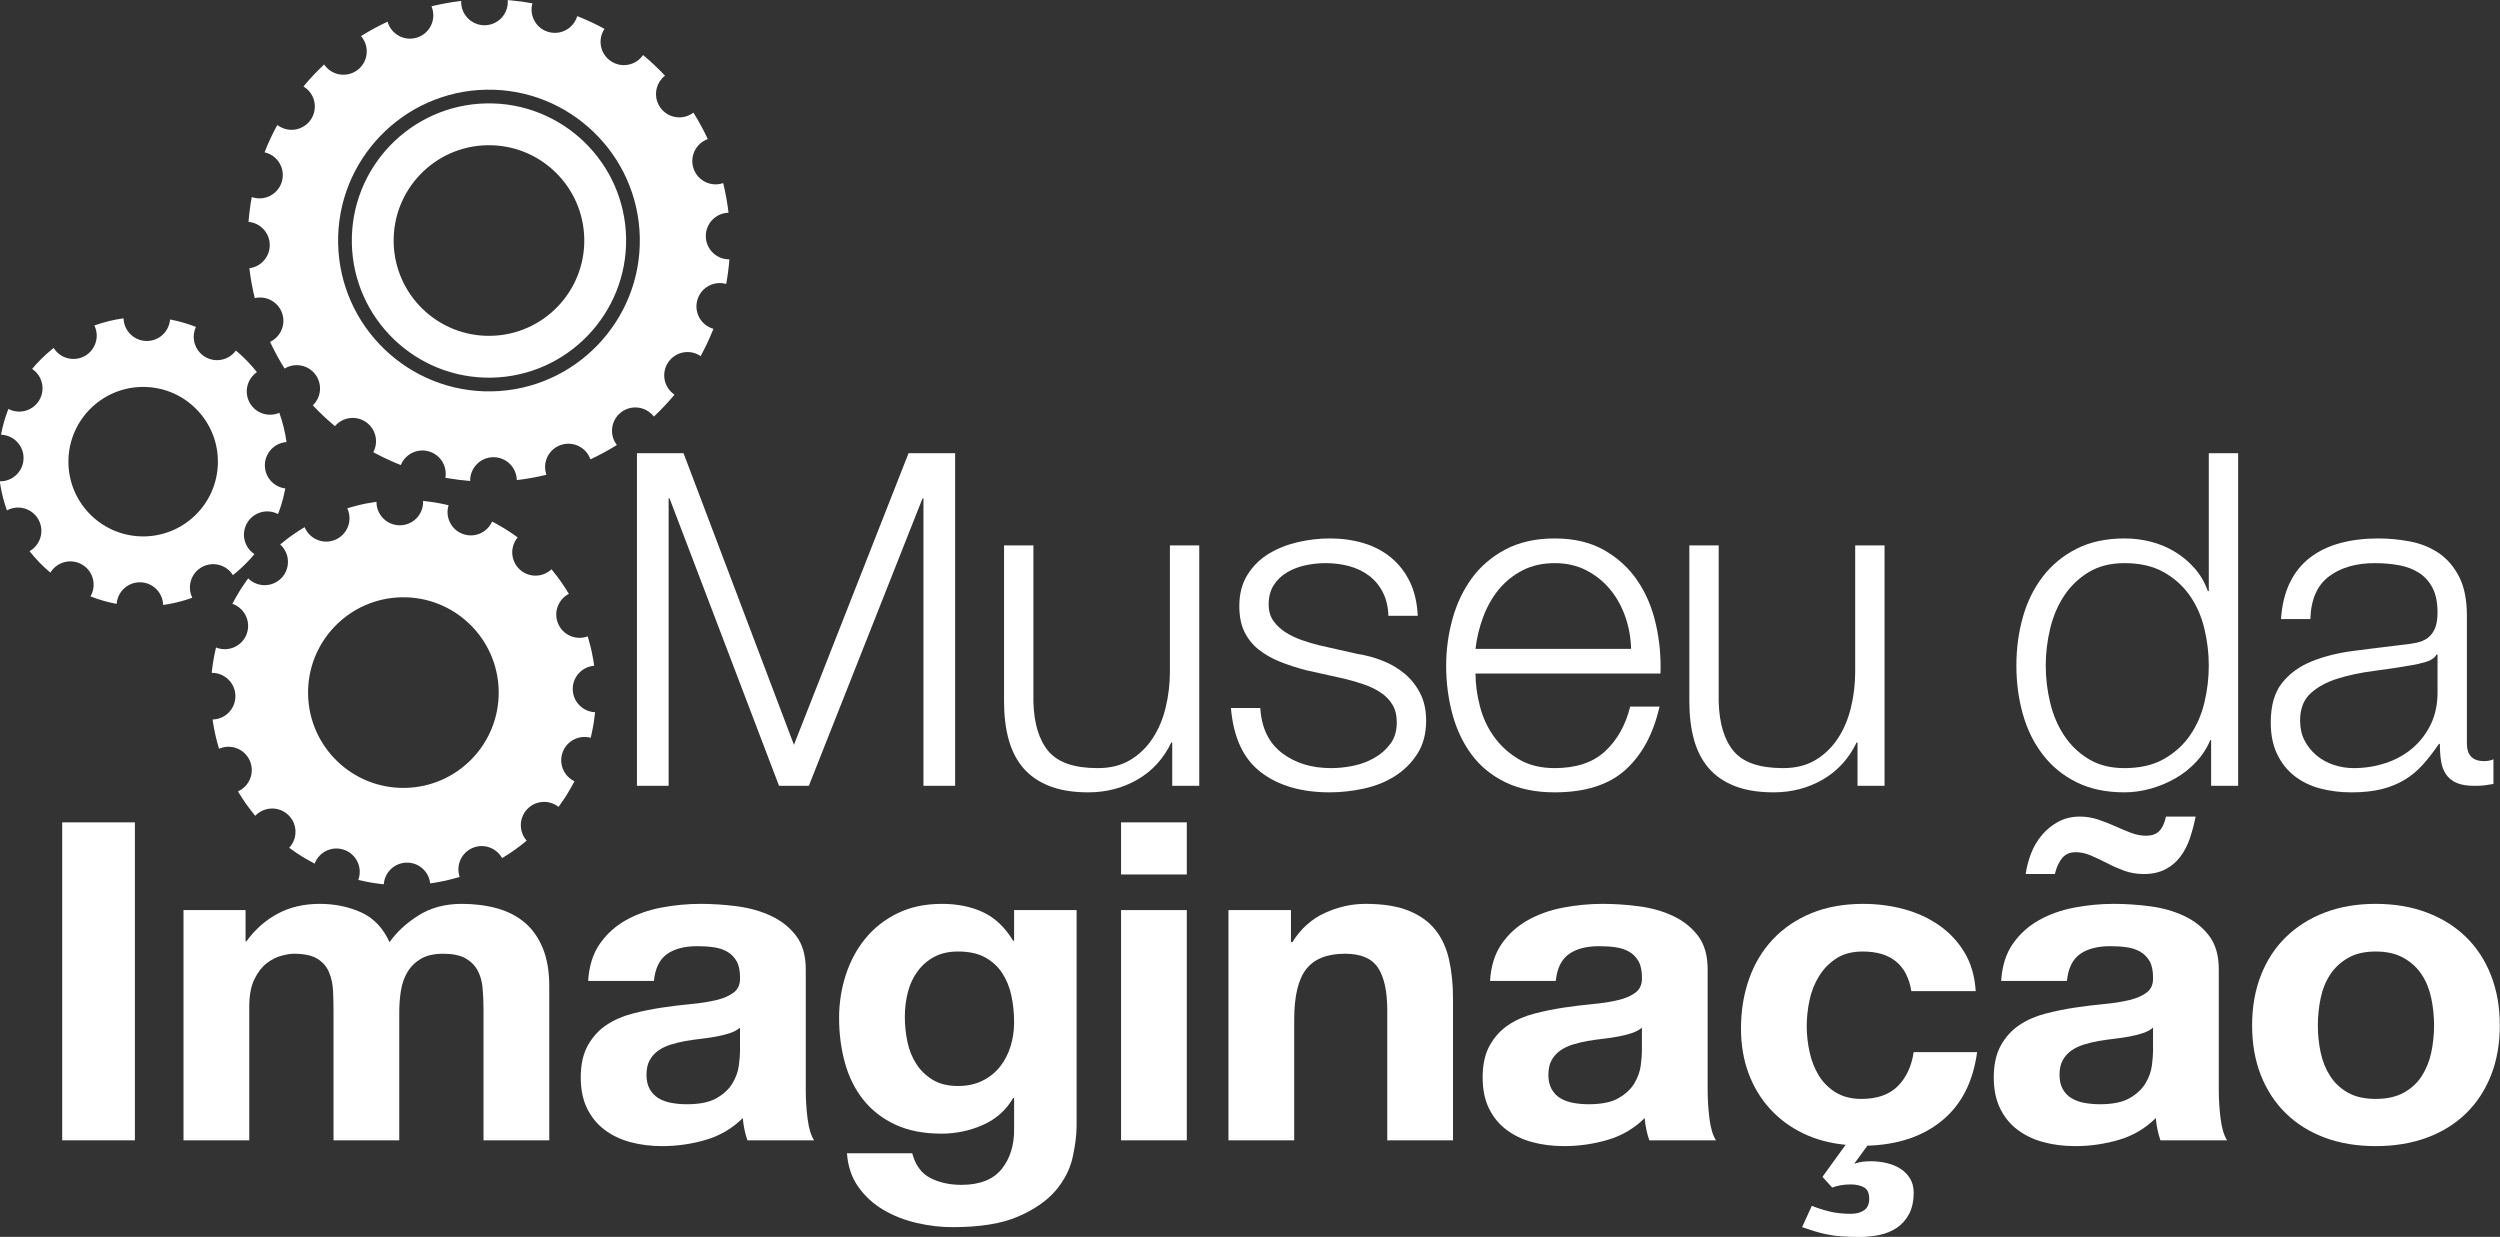 <?xml version="1.0" encoding="UTF-8"?> <svg xmlns="http://www.w3.org/2000/svg" xmlns:xlink="http://www.w3.org/1999/xlink" xmlns:xodm="http://www.corel.com/coreldraw/odm/2003" xml:space="preserve" width="289.854mm" height="143.404mm" version="1.1" style="shape-rendering:geometricPrecision; text-rendering:geometricPrecision; image-rendering:optimizeQuality; fill-rule:evenodd; clip-rule:evenodd" viewBox="0 0 28985.4 14340.4"><rect x="0" y="0" width="28985.4" height="14340.4" fill="#333333" stroke="none"/> <defs> <style type="text/css"> .fil0 {fill:white;fill-rule:nonzero} </style> </defs> <g id="Camada_x0020_1">  <g id="_2746120879424"> <polygon class="fil0" points="721.24,13221.12 1564,13221.12 1564,9534.66 721.24,9534.66 "></polygon> <path class="fil0" d="M2846.93 10551.76l0 361.46 10.75 0c100.14,-137.62 220.91,-244.4 362.35,-320.15 141.31,-75.67 303.28,-113.55 485.8,-113.55 175.29,0 335.49,32.77 480.45,98.1 144.92,65.41 254.95,180.7 330.09,345.94 82.27,-116.98 194.1,-220.24 335.49,-309.78 141.32,-89.5 308.68,-134.26 501.93,-134.26 146.69,0 282.65,17.25 407.96,51.64 125.23,34.43 232.58,89.54 322.05,165.17 89.46,75.81 159.24,174.81 209.37,296.9 50.09,122.23 75.14,269.38 75.14,441.47l0 1786.42 -762.25 0 0 -1512.77c0,-89.5 -3.59,-173.78 -10.72,-252.98 -7.23,-79.17 -26.85,-147.96 -59.05,-206.55 -32.21,-58.49 -79.7,-104.95 -142.24,-139.39 -62.66,-34.4 -147.64,-51.64 -254.99,-51.64 -107.35,0 -194.17,19.82 -260.32,59.37 -66.28,39.62 -118.11,91.27 -155.71,154.91 -37.57,63.67 -62.66,136.02 -75.14,216.82 -12.6,80.91 -18.77,162.62 -18.77,245.24l0 1486.99 -762.25 0 0 -1497.32c0,-79.1 -1.87,-157.44 -5.36,-234.91 -3.64,-77.44 -18.84,-148.8 -45.65,-214.29 -26.85,-65.33 -71.62,-117.82 -134.2,-157.44 -62.65,-39.55 -154.83,-59.37 -276.45,-59.37 -35.83,0 -83.22,7.72 -142.25,23.21 -59.05,15.49 -116.35,44.8 -171.77,87.81 -55.52,43.08 -102.92,105.02 -142.26,185.88 -39.41,80.89 -59.03,186.69 -59.03,317.5l0 1548.93 -762.28 0 0 -2669.36 719.31 0z"></path> <path class="fil0" d="M8579.88 11914.82c-32.21,27.63 -72.5,49.12 -120.8,64.57 -48.33,15.51 -100.22,28.39 -155.64,38.73 -55.56,10.29 -113.67,18.95 -174.48,25.82 -60.89,6.92 -121.68,15.49 -182.53,25.79 -57.26,10.34 -113.63,24.13 -169.05,41.31 -55.57,17.26 -103.86,40.5 -144.96,69.72 -41.17,29.27 -74.29,66.31 -99.31,110.97 -25.08,44.77 -37.57,101.61 -37.57,170.4 0,65.4 12.49,120.54 37.57,165.23 25.02,44.81 59.06,80.01 101.99,105.81 42.93,25.85 93.03,43.95 150.32,54.21 57.19,10.34 116.24,15.53 177.13,15.53 150.28,0 266.56,-24.06 348.93,-72.29 82.27,-48.19 143.09,-105.86 182.49,-172.95 39.37,-67.12 63.5,-135.09 72.5,-203.96 8.89,-68.79 13.41,-123.92 13.41,-165.24l0 -273.65zm-1760.72 -542.07c10.76,-172.12 55.46,-314.96 134.23,-428.56 78.67,-113.59 178.9,-204.71 300.61,-273.64 121.6,-68.83 258.51,-117.87 410.63,-147.11 152.05,-29.21 305.05,-43.92 458.96,-43.92 139.6,0 280.88,9.52 424.08,28.39 143.08,18.98 273.75,55.95 391.86,111.02 118.11,55.07 214.74,131.66 289.88,229.73 75.14,98.08 112.71,228.11 112.71,389.82l0 1388.88c0,120.56 7.13,235.84 21.49,345.95 14.25,110.16 39.33,192.79 75.14,247.81l-773.01 0c-14.32,-41.3 -25.96,-83.42 -34.89,-126.5 -8.96,-43 -15.24,-86.89 -18.77,-131.66 -121.7,120.51 -264.86,204.86 -429.43,252.98 -164.68,48.19 -332.85,72.29 -504.62,72.29 -132.39,0 -255.9,-15.46 -370.34,-46.51 -114.58,-30.96 -214.74,-79.08 -300.64,-144.53 -85.86,-65.36 -153,-147.98 -201.29,-247.82 -48.33,-99.76 -72.46,-218.5 -72.46,-356.27 0,-151.41 27.65,-276.18 83.22,-374.3 55.42,-98.1 126.96,-176.35 214.7,-234.94 87.63,-58.46 187.89,-102.35 300.6,-131.66 112.71,-29.21 226.31,-52.46 340.85,-69.67 114.51,-17.23 227.23,-31.02 338.21,-41.32 110.88,-10.33 209.34,-25.82 295.2,-46.46 85.91,-20.67 153.85,-50.73 204.02,-90.35 50.06,-39.55 73.3,-97.22 69.78,-172.95 0,-79.17 -13.41,-142 -40.26,-188.51 -26.84,-46.45 -62.65,-82.61 -107.38,-108.39 -44.77,-25.8 -96.63,-43.01 -155.65,-51.65 -59.05,-8.55 -122.62,-12.91 -190.57,-12.91 -150.32,0 -268.39,30.96 -354.29,92.94 -85.87,61.96 -136.03,165.22 -150.32,309.82l-762.25 0z"></path> <path class="fil0" d="M11392.64 12529.26c82.31,-41.31 150.32,-96.35 203.98,-165.21 53.69,-68.79 93.94,-147.13 120.79,-234.94 26.85,-87.74 40.29,-179.78 40.29,-276.23 0,-110.11 -10.76,-214.28 -32.25,-312.35 -21.48,-98.11 -57.25,-185 -107.35,-260.73 -50.16,-75.71 -116.31,-135.93 -198.61,-180.71 -82.37,-44.73 -186.09,-67.12 -311.33,-67.12 -107.38,0 -199.53,20.63 -276.43,61.94 -77.01,41.32 -141.47,97.29 -193.29,167.82 -51.93,70.56 -89.46,151.49 -112.71,242.67 -23.32,91.2 -34.89,186.73 -34.89,286.57 0,96.33 9.8,191.87 29.53,286.52 19.61,94.68 53.69,179.91 101.98,255.56 48.3,75.81 111.8,137.72 190.54,185.84 78.67,48.33 177.16,72.36 295.27,72.36 107.35,0 202.14,-20.67 284.48,-61.99zm1044.08 888.05c-30.44,137.66 -95.77,265.88 -195.93,384.63 -100.22,118.78 -245.18,219.45 -434.8,302.08 -189.72,82.61 -443.79,123.86 -762.24,123.86 -136.07,0 -274.71,-16.37 -416.03,-49.05 -141.4,-32.72 -270.23,-83.46 -386.51,-152.28 -116.31,-68.9 -212.93,-157.47 -289.84,-265.91 -77.01,-108.41 -120.79,-238.38 -131.52,-389.8l756.85 0c35.78,137.63 105.55,233.15 209.38,286.57 103.71,53.3 223.59,80.01 359.65,80.01 214.7,0 371.23,-61.95 469.69,-185.89 98.39,-123.85 145.81,-280.59 142.28,-469.78l0 -351.13 -10.76 0c-82.38,141.16 -199.53,245.25 -351.62,312.35 -152.15,67.11 -312.27,100.69 -480.41,100.69 -207.57,0 -386.5,-35.21 -536.82,-105.83 -150.28,-70.53 -273.76,-166.91 -370.35,-289.14 -96.62,-122.17 -167.35,-265.01 -212.09,-428.56 -44.76,-163.41 -67.06,-336.38 -67.06,-518.9 0,-172.05 25.89,-338.14 77.82,-498.19 51.86,-160.1 127.92,-301.17 228.14,-423.4 100.16,-122.1 224.55,-219.43 373.07,-291.72 148.48,-72.28 319.4,-108.4 512.65,-108.4 182.5,0 342.62,32.77 480.42,98.1 137.76,65.41 253.15,175.55 346.25,330.41l10.76 0 0 -356.27 724.64 0 0 2498.94c0,106.78 -15.24,228.88 -45.62,366.61z"></path> <path class="fil0" d="M13759.89 10551.76l0 2669.36 -762.28 0 0 -2669.36 762.28 0zm-762.28 -413.03l0 -604.06 762.28 0 0 604.06 -762.28 0z"></path> <path class="fil0" d="M14967.61 10551.76l0 371.8 16.16 0c96.59,-154.91 221.83,-267.62 375.71,-338.21 153.84,-70.52 311.36,-105.83 472.4,-105.83 204.01,0 371.16,26.7 501.86,80.04 130.57,53.34 233.54,127.35 308.65,222 75.25,94.72 127.99,209.98 158.43,345.93 30.34,135.96 45.58,286.57 45.58,451.74l0 1641.89 -762.21 0 0 -1507.63c0,-220.24 -35.81,-384.66 -107.42,-493.07 -71.58,-108.44 -198.51,-162.63 -381.04,-162.63 -207.64,0 -357.96,59.37 -450.95,178.12 -93.06,118.78 -139.53,314.11 -139.53,586.03l0 1399.18 -762.28 0 0 -2669.36 724.64 0z"></path> <path class="fil0" d="M19036.48 11914.82c-32.21,27.63 -72.49,49.12 -120.79,64.57 -48.3,15.51 -100.22,28.39 -155.68,38.73 -55.53,10.29 -113.67,18.95 -174.45,25.82 -60.92,6.92 -121.71,15.49 -182.53,25.79 -57.25,10.34 -113.63,24.13 -169.08,41.31 -55.53,17.26 -103.83,40.5 -144.92,69.72 -41.17,29.27 -74.3,66.31 -99.31,110.97 -25.08,44.77 -37.57,101.61 -37.57,170.4 0,65.4 12.49,120.54 37.57,165.23 25.01,44.81 59.02,80.01 101.99,105.81 42.97,25.85 93.02,43.95 150.28,54.21 57.22,10.34 116.28,15.53 177.2,15.53 150.28,0 266.52,-24.06 348.86,-72.29 82.31,-48.19 143.09,-105.86 182.53,-172.95 39.33,-67.12 63.46,-135.09 72.46,-203.96 8.89,-68.79 13.44,-123.92 13.44,-165.24l0 -273.65zm-1760.68 -542.07c10.69,-172.12 55.39,-314.96 134.16,-428.56 78.71,-113.59 178.93,-204.71 300.64,-273.64 121.6,-68.83 258.48,-117.87 410.6,-147.11 152.12,-29.21 305.08,-43.92 459,-43.92 139.56,0 280.88,9.52 424.07,28.39 143.09,18.98 273.76,55.95 391.87,111.02 118.07,55.07 214.7,131.66 289.84,229.73 75.18,98.08 112.71,228.11 112.71,389.82l0 1388.88c0,120.56 7.16,235.84 21.49,345.95 14.25,110.16 39.33,192.79 75.17,247.81l-773 0c-14.33,-41.3 -26.04,-83.42 -34.89,-126.5 -8.96,-43 -15.28,-86.89 -18.81,-131.66 -121.67,120.51 -264.86,204.86 -429.4,252.98 -164.67,48.19 -332.81,72.29 -504.57,72.29 -132.47,0 -255.94,-15.46 -370.42,-46.51 -114.58,-30.96 -214.74,-79.08 -300.6,-144.53 -85.94,-65.36 -152.97,-147.98 -201.33,-247.82 -48.3,-99.76 -72.46,-218.5 -72.46,-356.27 0,-151.41 27.69,-276.18 83.22,-374.3 55.45,-98.1 126.96,-176.35 214.7,-234.94 87.7,-58.46 187.92,-102.35 300.6,-131.66 112.75,-29.21 226.34,-52.46 340.89,-69.67 114.47,-17.23 227.22,-31.02 338.21,-41.32 110.84,-10.33 209.3,-25.82 295.24,-46.46 85.86,-20.67 153.81,-50.73 203.94,-90.35 50.09,-39.55 73.34,-97.22 69.81,-172.95 0,-79.17 -13.44,-142 -40.29,-188.51 -26.81,-46.45 -62.65,-82.61 -107.31,-108.39 -44.84,-25.8 -96.66,-43.01 -155.72,-51.65 -59.02,-8.55 -122.62,-12.91 -190.57,-12.91 -150.28,0 -268.36,30.96 -354.29,92.94 -85.87,61.96 -136.03,165.22 -150.29,309.82l-762.21 0z"></path> <path class="fil0" d="M21596.94 11031.97c-121.64,0 -223.62,26.7 -305.93,80.01 -82.37,53.41 -149.47,122.23 -201.29,206.55 -51.97,84.38 -88.58,177.3 -110.07,278.77 -21.48,101.6 -32.17,202.31 -32.17,302.08 0,96.37 10.69,194.48 32.17,294.28 21.49,99.87 56.38,190.22 104.67,271.04 48.33,80.93 113.56,147.18 195.97,198.82 82.27,51.58 182.53,77.44 300.6,77.44 182.49,0 322.9,-49.08 421.39,-147.18 98.36,-98.07 160.13,-229.73 185.18,-394.97l735.4 0c-46.53,344.25 -181.68,608.47 -405.27,792.59 -223.7,184.15 -512.66,281.37 -866.92,291.64l-150.32 206.55 10.76 0c42.93,-17.25 103.75,-25.78 182.49,-25.78 60.82,0 120.76,6.81 179.81,20.63 59.09,13.69 111.8,35.21 158.37,64.53 46.46,29.2 84.03,67.12 112.71,113.59 28.64,46.5 42.97,100.68 42.97,162.62 0,99.81 -17.96,183.3 -53.7,250.44 -35.8,67.1 -83.18,120.44 -142.24,160.06 -59.02,39.46 -126.11,67.09 -201.29,82.61 -75.14,15.45 -152.12,23.18 -230.82,23.18 -85.87,0 -159.28,-2.54 -220.07,-7.73 -60.92,-5.18 -115.42,-12.91 -163.79,-23.25 -48.3,-10.26 -94.83,-22.36 -139.52,-36.12 -44.81,-13.83 -92.19,-29.28 -142.24,-46.49l112.74 -247.79c57.15,24.02 123.41,45.58 198.58,64.55 75.18,18.84 159.21,28.4 252.31,28.4 64.42,0 116.24,-13.79 155.68,-41.31 39.33,-27.62 59.02,-72.27 59.02,-134.25 0,-65.4 -20.6,-109.34 -61.74,-131.66 -41.17,-22.44 -92.18,-33.52 -152.96,-33.52 -78.78,0 -150.32,11.97 -214.74,36.12l-112.74 -123.92 268.42 -371.73c-182.52,-17.28 -348.08,-62.01 -496.5,-134.26 -148.59,-72.28 -276.5,-167.82 -383.85,-286.56 -107.32,-118.78 -189.73,-256.4 -246.95,-413.03 -57.25,-156.64 -85.86,-327.88 -85.86,-513.76 0,-206.47 31.25,-398.35 93.94,-575.66 62.55,-177.23 154.73,-330.48 276.44,-459.52 121.67,-129.09 270.19,-229.77 445.56,-302.06 175.29,-72.28 375.74,-108.4 601.24,-108.4 164.53,0 322.89,20.67 475.01,61.98 152.05,41.24 288.04,104.1 407.99,188.42 119.84,84.37 217.41,189.33 292.56,314.96 75.14,125.69 118.11,274.49 128.83,446.61l-746.12 0c-50.2,-306.31 -238.09,-459.52 -563.71,-459.52z"></path> <path class="fil0" d="M24962.65 11914.82c-32.2,27.63 -72.49,49.12 -120.79,64.57 -48.29,15.51 -100.26,28.39 -155.71,38.73 -55.5,10.29 -113.63,18.95 -174.45,25.82 -60.89,6.92 -121.71,15.49 -182.49,25.79 -57.29,10.34 -113.67,24.13 -169.13,41.31 -55.49,17.26 -103.78,40.5 -144.88,69.72 -41.21,29.27 -74.33,66.31 -99.31,110.97 -25.08,44.77 -37.57,101.61 -37.57,170.4 0,65.4 12.49,120.54 37.57,165.23 24.98,44.81 59.02,80.01 101.99,105.81 42.93,25.85 93.03,43.95 150.28,54.21 57.22,10.34 116.28,15.53 177.17,15.53 150.32,0 266.56,-24.06 348.9,-72.29 82.26,-48.19 143.08,-105.86 182.52,-172.95 39.3,-67.12 63.47,-135.09 72.43,-203.96 8.92,-68.79 13.47,-123.92 13.47,-165.24l0 -273.65zm-107.38 -1781.24c-82.34,0 -158.36,-12.91 -228.14,-38.7 -69.78,-25.86 -136.03,-55.07 -198.62,-87.8 -62.65,-32.67 -124.35,-61.95 -185.17,-87.78 -60.92,-25.82 -119.94,-38.7 -177.16,-38.7 -68.02,0 -120.76,23.22 -158.37,69.64 -37.57,46.5 -65.33,107.64 -83.18,183.34l-338.21 0c10.72,-79.16 31.29,-158.25 61.77,-237.52 30.34,-79.1 72.43,-150.53 126.12,-214.28 53.73,-63.64 117.19,-115.25 190.61,-154.83 73.3,-39.55 156.49,-59.41 249.55,-59.41 71.54,0 141.36,11.22 209.37,33.55 67.91,22.43 134.17,48.22 198.62,77.43 64.42,29.32 126.15,55.11 185.17,77.44 59.06,22.47 117.16,33.58 174.45,33.58 64.45,0 114.51,-17.22 150.35,-51.65 35.7,-34.36 62.55,-91.12 80.51,-170.35l343.57 0c-17.96,89.57 -40.29,173.85 -67.1,252.97 -26.85,79.24 -63.61,149.72 -110.07,211.67 -46.56,61.98 -104.67,111.02 -174.45,147.18 -69.78,36.12 -152.96,54.22 -249.62,54.22zm-1653.29 1239.17c10.65,-172.12 55.38,-314.96 134.16,-428.56 78.67,-113.59 178.93,-204.71 300.63,-273.64 121.61,-68.83 258.48,-117.87 410.6,-147.11 152.12,-29.21 305.08,-43.92 459,-43.92 139.56,0 280.88,9.52 424.08,28.39 143.08,18.98 273.75,55.95 391.83,111.02 118.07,55.07 214.73,131.66 289.84,229.73 75.17,98.08 112.75,228.11 112.75,389.82l0 1388.88c0,120.56 7.16,235.84 21.48,345.95 14.25,110.16 39.33,192.79 75.18,247.81l-773.01 0c-14.32,-41.3 -26.03,-83.42 -34.89,-126.5 -9,-43 -15.27,-86.89 -18.8,-131.66 -121.68,120.51 -264.87,204.86 -429.4,252.98 -164.68,48.19 -332.81,72.29 -504.62,72.29 -132.43,0 -255.9,-15.46 -370.41,-46.51 -114.55,-30.96 -214.74,-79.08 -300.57,-144.53 -85.94,-65.36 -152.96,-147.98 -201.33,-247.82 -48.3,-99.76 -72.46,-218.5 -72.46,-356.27 0,-151.41 27.69,-276.18 83.18,-374.3 55.46,-98.1 127,-176.35 214.74,-234.94 87.66,-58.46 187.92,-102.35 300.6,-131.66 112.71,-29.21 226.31,-52.46 340.86,-69.67 114.51,-17.23 227.25,-31.02 338.2,-41.32 110.88,-10.33 209.34,-25.82 295.28,-46.46 85.83,-20.67 153.81,-50.73 203.94,-90.35 50.09,-39.55 73.34,-97.22 69.81,-172.95 0,-79.17 -13.47,-142 -40.28,-188.51 -26.81,-46.45 -62.69,-82.61 -107.35,-108.39 -44.81,-25.8 -96.63,-43.01 -155.68,-51.65 -59.02,-8.55 -122.63,-12.91 -190.57,-12.91 -150.32,0 -268.4,30.96 -354.3,92.94 -85.87,61.96 -136.03,165.22 -150.28,309.82l-762.21 0z"></path> <path class="fil0" d="M26905.75 12201.39c21.49,101.6 58.14,192.87 110.07,273.65 51.82,80.93 120.79,145.45 206.66,193.64 85.9,48.26 193.25,72.28 322.05,72.28 128.83,0 237.07,-24.02 324.8,-72.28 87.63,-48.19 157.41,-112.71 209.34,-193.64 51.82,-80.78 88.58,-172.05 110.07,-273.65 21.41,-101.5 32.17,-205.64 32.17,-312.35 0,-106.69 -10.76,-211.67 -32.17,-314.96 -21.49,-103.26 -58.25,-194.42 -110.07,-273.62 -51.93,-79.16 -121.71,-143.68 -209.34,-193.63 -87.73,-49.85 -195.97,-74.86 -324.8,-74.86 -128.8,0 -236.15,25.01 -322.05,74.86 -85.87,49.95 -154.84,114.47 -206.66,193.63 -51.93,79.2 -88.58,170.36 -110.07,273.62 -21.48,103.29 -32.17,208.27 -32.17,314.96 0,106.71 10.69,210.85 32.17,312.35zm-692.43 -893.21c67.91,-173.73 164.54,-321.75 289.84,-444 125.24,-122.16 275.52,-216.88 450.96,-283.98 175.3,-67.14 372.11,-100.68 590.41,-100.68 218.26,0 416.06,33.54 593.19,100.68 177.17,67.1 328.26,161.82 453.61,283.98 125.23,122.25 221.82,270.27 289.84,444 67.98,173.83 101.99,367.5 101.99,580.86 0,213.46 -34.01,406.22 -101.99,578.27 -68.02,172.15 -164.61,319.3 -289.84,441.47 -125.35,122.2 -276.44,216 -453.61,281.38 -177.13,65.33 -374.93,98.07 -593.19,98.07 -218.3,0 -415.11,-32.74 -590.41,-98.07 -175.44,-65.38 -325.72,-159.18 -450.96,-281.38 -125.3,-122.17 -221.93,-269.32 -289.84,-441.47 -68.01,-172.05 -101.99,-364.81 -101.99,-578.27 0,-213.36 33.98,-407.03 101.99,-580.86z"></path> <path class="fil0" d="M2526.12 5374.68c-12.14,478.44 -409.87,856.47 -888.35,844.34 -478.46,-12.17 -856.49,-409.89 -844.35,-888.37 12.15,-478.47 409.9,-856.47 888.36,-844.33 478.46,12.13 856.5,409.89 844.34,888.36zm-830.65 -1421.24c-144.49,-3.66 -259.24,-120.12 -263.01,-262.92 -115.39,15.84 -228.76,43.88 -338.37,83.08 62.47,128.37 14.48,284.55 -111.89,354.5 -126.43,69.93 -284.29,27.66 -359.89,-93.52 -6.3,4.98 -12.71,9.78 -18.95,14.86 -1.52,1.19 -3.02,2.46 -4.53,3.7 -82.39,67.34 -158.33,142.35 -226.64,224.05 119.15,79.02 156.98,238.19 83.31,362.62 -73.59,124.35 -231.16,167.78 -357.69,101.56 -2.93,7.52 -6.06,15 -8.89,22.55 -0.66,1.69 -1.25,3.42 -1.88,5.08 -14.47,39.05 -27.5,78.59 -39.04,118.56 -0.14,0.57 -0.32,1.13 -0.5,1.73 -5.26,18.35 -10.12,36.8 -14.76,55.32 -0.88,3.49 -1.79,6.98 -2.64,10.51 -3.78,15.49 -7.23,31.01 -10.56,46.6 -1.54,7.24 -3.12,14.47 -4.56,21.73 -1.1,5.58 -2.06,11.15 -3.1,16.73 148.14,5.01 264.87,128.44 261.11,276.93 -3.78,148.59 -126.82,266.06 -275.21,263.35 2.92,21.51 6.3,42.93 10.05,64.2 2.59,14.54 5.55,28.96 8.51,43.43 1.3,6.31 2.41,12.73 3.78,19.01 3.99,18.52 8.42,36.94 13.03,55.28 0.6,2.37 1.11,4.77 1.71,7.13 0.02,0.07 0.03,0.1 0.03,0.1 4.69,18.24 9.77,36.34 15.05,54.37 0.03,0.17 0.07,0.32 0.12,0.46 1.06,3.59 2.08,7.23 3.16,10.83 4.52,15.06 9.38,30.05 14.32,44.98 2.41,7.23 4.78,14.46 7.29,21.66 1.82,5.25 3.8,10.47 5.67,15.73 130.3,-70.73 293.47,-23.35 365.39,106.57 71.87,129.9 25.47,293.13 -103.44,366.08 71.8,91.02 152.67,174.63 241.61,249.06 76.61,-126.79 241.19,-168.48 368.95,-92.85 127.72,75.6 170.35,239.89 96.13,368.06 48.42,18.87 97.59,35.77 147.52,50.12 0.95,0.25 1.89,0.57 2.84,0.82 18.37,5.25 36.83,10.09 55.37,14.71 3.47,0.84 6.93,1.73 10.4,2.57 15.85,3.85 31.78,7.34 47.72,10.73 6.9,1.44 13.77,2.89 20.69,4.27 6.2,1.23 12.43,2.29 18.66,3.45 10.66,-142.77 131.34,-253.61 276.05,-249.91 144.37,3.64 259.09,119.98 263.01,262.65 7.4,-1.03 14.71,-2.33 22.09,-3.49 13.18,-1.98 26.37,-3.92 39.47,-6.25 41.58,-7.37 82.86,-16.37 123.76,-26.85 0.88,-0.24 1.78,-0.45 2.66,-0.67 18.56,-4.79 37.01,-10.01 55.39,-15.41 3.35,-0.99 6.7,-1.98 10.03,-3 15.7,-4.73 31.27,-9.77 46.79,-14.96 6.61,-2.22 13.23,-4.41 19.81,-6.74 6,-2.08 11.95,-4.34 17.92,-6.49 -63.05,-128.51 -15.12,-285.22 111.53,-355.28 126.24,-69.89 283.83,-27.8 359.55,92.99 5.5,-4.34 11.09,-8.57 16.52,-12.98 2.91,-2.33 5.76,-4.73 8.64,-7.09 14.86,-12.24 29.56,-24.62 44.01,-37.36 0.12,-0.11 0.26,-0.25 0.38,-0.35 64.55,-56.98 124.67,-118.92 179.84,-185.14 -119.6,-78.88 -157.65,-238.37 -83.87,-363.01 73.48,-124.14 230.7,-167.64 357.14,-101.81 2.53,-6.46 5.19,-12.88 7.61,-19.37 1.37,-3.63 2.67,-7.3 4,-10.93 6.57,-17.93 12.94,-35.95 18.89,-54.08 0.1,-0.32 0.21,-0.64 0.3,-0.96 22.67,-69.21 40.56,-139.91 54.1,-211.52 -136.61,-16.65 -240.79,-134.66 -237.22,-275.06 3.55,-140.44 113.69,-253.05 251.03,-262.68 -15.9,-115.71 -44.01,-229.41 -83.38,-339.34 -126.26,54.79 -275.84,5.79 -343.85,-117.09 -68.06,-122.97 -30.04,-275.9 83.62,-353.73 -3.2,-4.05 -6.31,-8.15 -9.55,-12.2 -5.55,-6.95 -11.22,-13.8 -16.87,-20.64 -9.26,-11.15 -18.55,-22.26 -28.08,-33.16 -3.45,-3.95 -6.92,-7.8 -10.35,-11.68 -0.3,-0.32 -0.61,-0.63 -0.9,-0.95 -11.35,-12.77 -22.82,-25.44 -34.56,-37.82 -1.27,-1.34 -2.56,-2.64 -3.83,-3.98 -2.62,-2.76 -5.35,-5.44 -8.02,-8.15 -11.3,-11.72 -22.63,-23.36 -34.23,-34.72 -31.03,-30.23 -63.35,-59.44 -97.06,-87.49 -81.02,111.55 -235.13,145.21 -356.18,73.59 -120.95,-71.61 -165.58,-222.71 -106.97,-347.38 -4.87,-1.9 -9.68,-3.88 -14.57,-5.75 -8.2,-3.14 -16.44,-6.14 -24.67,-9.13 -13.72,-4.98 -27.49,-9.88 -41.35,-14.5 -4.92,-1.66 -9.86,-3.21 -14.79,-4.8 -16.67,-5.4 -33.39,-10.62 -50.23,-15.49 -2.35,-0.7 -4.72,-1.34 -7.09,-2.01 -18.92,-5.4 -37.93,-10.51 -57.04,-15.24 -0.76,-0.18 -1.52,-0.35 -2.26,-0.53 -20.26,-4.97 -40.62,-9.59 -61.07,-13.83 -0.42,-0.07 -0.83,-0.17 -1.27,-0.24 -8.56,-1.77 -17.19,-3.18 -25.77,-4.84 -11.12,142.35 -131.59,252.73 -275.98,249.06z"></path> <path class="fil0" d="M5781.85 8009.3c11.47,610.19 -473.92,1114.24 -1084.19,1125.71 -610.23,11.5 -1114.25,-473.92 -1125.75,-1084.16 -11.46,-610.27 473.96,-1114.25 1084.19,-1125.75 610.24,-11.46 1114.25,473.92 1125.75,1084.2zm-876.3 -2194.32c2.83,149.26 -115.92,272.59 -265.18,275.38 -149.26,2.79 -272.56,-115.92 -275.38,-265.22 -0.03,-2.47 0.21,-4.83 0.25,-7.3 -39.05,5.5 -78.03,11.92 -116.81,19.44 -0.56,0.1 -1.09,0.21 -1.65,0.35 -12.03,2.33 -24.03,4.83 -36.06,7.37 -5.75,1.24 -11.5,2.51 -17.21,3.74 -6.78,1.52 -13.51,3.04 -20.22,4.59 -11.04,2.57 -22.08,5.15 -33.05,7.9 -1.45,0.35 -2.86,0.71 -4.27,1.09 -37.11,9.28 -73.87,19.58 -110.42,30.73 1.09,2.22 2.33,4.31 3.32,6.56 60.46,136.49 -1.2,296.16 -137.69,356.63 -136.49,60.46 -296.16,-1.2 -356.63,-137.69 -1.02,-2.26 -1.69,-4.55 -2.64,-6.81 -45.79,27.3 -90.66,56.2 -134.5,86.71 -2.57,1.84 -5.16,3.64 -7.74,5.43 -7.64,5.37 -15.19,10.83 -22.77,16.3 -6.89,4.98 -13.75,9.99 -20.56,15.03 -3.24,2.4 -6.45,4.83 -9.66,7.23 -30.19,22.69 -59.75,46.15 -88.73,70.28 1.86,1.62 3.81,3.07 5.61,4.76 108.64,102.41 113.76,273.47 11.35,382.13 -102.38,108.65 -273.46,113.73 -382.12,11.36 -1.82,-1.7 -3.35,-3.57 -5.12,-5.33 -4.34,5.89 -8.69,11.75 -12.98,17.64 -0.96,1.34 -1.94,2.68 -2.89,4.06 -8.41,11.67 -16.73,23.42 -24.9,35.27 -0.11,0.18 -0.21,0.32 -0.32,0.46 -7.72,11.22 -15.31,22.47 -22.82,33.8 -1.89,2.93 -3.82,5.78 -5.71,8.68 -5.14,7.83 -10.18,15.7 -15.22,23.6 -4.79,7.51 -9.55,15.06 -14.25,22.65 -2.05,3.28 -4.09,6.59 -6.13,9.91 -27.87,45.54 -54.05,92.04 -78.57,139.35 2.36,0.81 4.72,1.37 7.05,2.22 139.85,52.28 210.85,208 158.61,347.87 -52.24,139.81 -207.99,210.82 -347.82,158.61 -2.36,-0.88 -4.49,-1.97 -6.78,-2.93 -1.72,7.13 -3.53,14.26 -5.15,21.42l-1.09 4.62c-3.23,14.11 -6.34,28.26 -9.3,42.44 -0.02,0.07 -0.03,0.14 -0.03,0.21 -2.81,13.44 -5.47,26.92 -8.03,40.43 -0.61,3.24 -1.22,6.45 -1.78,9.7 -1.77,9.35 -3.38,18.77 -4.99,28.19 -1.46,8.57 -2.91,17.14 -4.24,25.71 -0.68,4.1 -1.3,8.15 -1.93,12.25 -1.96,12.84 -3.84,25.68 -5.56,38.55 -0.12,0.78 -0.22,1.59 -0.33,2.37 -1.82,13.69 -3.51,27.37 -5.07,41.1l-0.78 6.88c-0.78,6.91 -1.42,13.82 -2.13,20.74 148.98,-2.47 271.93,116.1 274.73,265.18 2.82,149.05 -115.58,272.17 -264.54,275.31 1.24,8.85 2.42,17.74 3.79,26.6l0.11 0.74c6.67,43.6 14.66,86.99 23.89,130.17 0.72,3.32 1.45,6.64 2.16,9.95 2.03,9.21 4.12,18.42 6.28,27.59 1.99,8.57 4,17.15 6.1,25.68 0.97,3.92 1.96,7.83 2.93,11.79 3.19,12.52 6.4,25.04 9.79,37.53 0.25,0.92 0.51,1.84 0.76,2.79 3.58,13.16 7.29,26.32 11.13,39.4 0.68,2.37 1.35,4.69 2.07,7.02 1.94,6.6 3.99,13.2 6.02,19.76 136.36,-60.04 295.67,1.62 356.06,137.93 60.37,136.28 -1.02,295.7 -137.12,356.35 4.55,7.65 9.06,15.31 13.72,22.89 0.18,0.32 0.35,0.64 0.53,0.92 14.75,24.02 29.97,47.76 45.62,71.22 2.37,3.57 4.72,7.09 7.1,10.62 4.66,6.92 9.43,13.8 14.19,20.68 5.41,7.79 10.84,15.62 16.35,23.35 1.78,2.54 3.6,5.04 5.39,7.55 31.12,43.25 63.75,85.3 97.77,126.12 102.42,-108.13 273.13,-113.07 381.61,-10.87 108.51,102.24 113.7,272.95 11.82,381.64 30.59,22.57 61.75,44.41 93.52,65.44 1.53,0.98 3.04,1.97 4.56,3 9.16,5.99 18.4,11.92 27.63,17.81 6.16,3.92 12.32,7.8 18.5,11.61 4.66,2.92 9.36,5.82 14.06,8.68 10.79,6.59 21.62,13.15 32.52,19.57 0.15,0.07 0.29,0.15 0.43,0.25 34.04,19.97 68.61,38.95 103.57,57.08 52.5,-139.42 207.93,-210.15 347.56,-158.01 139.63,52.18 210.64,207.51 158.86,347.21 36.9,8.92 74.04,16.96 111.47,24.02l5.58 1.02c10.69,1.98 21.45,3.85 32.21,5.72 7.23,1.2 14.46,2.4 21.66,3.56 5.43,0.88 10.83,1.69 16.22,2.51 10.94,1.65 21.95,3.24 32.92,4.72 3.31,0.46 6.6,0.92 9.91,1.34 11.4,1.48 22.76,2.9 34.15,4.24 4.69,0.53 9.38,1.05 14.08,1.55 5.75,0.63 11.53,1.2 17.32,1.8 9.7,-138.11 123.33,-248.43 264.4,-251.07 141.08,-2.65 258.77,103.25 273.65,240.91 8.72,-1.24 17.47,-2.4 26.15,-3.74 1.51,-0.21 2.96,-0.46 4.48,-0.67 14.53,-2.26 29.06,-4.59 43.53,-7.13l0 0c29.24,-5.08 58.35,-10.76 87.38,-17.04 1.84,-0.39 3.64,-0.77 5.47,-1.16 10.69,-2.33 21.34,-4.8 31.96,-7.3 7.13,-1.66 14.18,-3.32 21.24,-5.05 5.4,-1.3 10.72,-2.64 16.05,-4.02 10.83,-2.72 21.63,-5.54 32.38,-8.43 3.07,-0.81 6.14,-1.66 9.18,-2.51 11.18,-3.07 22.36,-6.21 33.51,-9.45 4.41,-1.31 8.82,-2.58 13.23,-3.92 5.61,-1.65 11.22,-3.42 16.83,-5.11 -44.56,-131.09 17.39,-276.79 146.4,-333.94 128.98,-57.15 278.59,-5.12 345.65,115.96 7.52,-4.48 15.07,-8.93 22.51,-13.51 1.38,-0.82 2.72,-1.63 4.09,-2.44 12.45,-7.65 24.84,-15.45 37.15,-23.35 0.11,-0.04 0.18,-0.11 0.28,-0.14 10.76,-6.92 21.45,-14.01 32.1,-21.06 3.64,-2.51 7.34,-4.94 11.01,-7.41 6.63,-4.48 13.27,-9.07 19.86,-13.66 7.9,-5.46 15.84,-10.97 23.67,-16.54 2.33,-1.62 4.59,-3.25 6.85,-4.9 43.85,-31.47 86.46,-64.56 127.81,-99.06 -91.83,-103.54 -91.19,-261.84 5.54,-364.49 96.76,-102.66 254.77,-112.72 363.57,-27.13 4.9,-6.67 9.84,-13.3 14.71,-20.01 0.28,-0.42 0.6,-0.84 0.92,-1.3 16.68,-23.18 32.91,-46.71 48.72,-70.56 2.04,-3.07 4.05,-6.13 6.06,-9.24 5.01,-7.58 9.92,-15.24 14.82,-22.89 4.87,-7.69 9.74,-15.39 14.54,-23.11 1.94,-3.11 3.84,-6.25 5.78,-9.35 28.12,-45.9 54.47,-92.75 79.13,-140.44 -124.78,-59.83 -185.6,-205.99 -136.21,-338.14 49.39,-132.11 191.14,-202.67 324.59,-165.94 1.94,-8.08 3.95,-16.13 5.79,-24.21 0.14,-0.49 0.25,-0.95 0.35,-1.44 6.42,-27.87 12.28,-55.92 17.6,-84.07 0.68,-3.56 1.35,-7.12 1.98,-10.69 1.66,-8.99 3.21,-18.02 4.8,-27.02 1.52,-8.93 3.03,-17.85 4.41,-26.78 0.6,-3.67 1.16,-7.33 1.73,-11 4.3,-28.23 8.11,-56.52 11.32,-84.88 0.07,-0.6 0.14,-1.2 0.21,-1.8 0.92,-8.15 1.7,-16.33 2.51,-24.55 -141.71,-5.86 -256.15,-120.94 -258.87,-264.66 -2.72,-143.68 107.35,-262.96 248.71,-274.18 -7.41,-52.88 -16.65,-105.58 -27.84,-157.9 -0.77,-3.63 -1.55,-7.27 -2.36,-10.87 -1.94,-8.85 -3.95,-17.71 -6,-26.56 -2.11,-8.85 -4.2,-17.74 -6.38,-26.6 -0.85,-3.53 -1.73,-7.09 -2.61,-10.62 -7.02,-27.8 -14.54,-55.49 -22.58,-82.97 -0.11,-0.39 -0.21,-0.78 -0.32,-1.13 -2.36,-8.01 -4.87,-15.95 -7.3,-23.95 -132.89,49.56 -283.04,-12.14 -341.24,-143.58 -58.25,-131.41 -3.04,-283.99 122.94,-349.18 -27.34,-45.86 -56.27,-90.84 -86.89,-134.73 -1.83,-2.72 -3.7,-5.4 -5.61,-8.08 -5.33,-7.58 -10.76,-15.06 -16.16,-22.58 -5.01,-6.88 -9.98,-13.75 -15.02,-20.53 -2.4,-3.28 -4.87,-6.52 -7.31,-9.77 -16.75,-22.33 -33.93,-44.38 -51.5,-66.07 -0.71,-0.89 -1.48,-1.8 -2.19,-2.69 -5.57,-6.8 -11.22,-13.54 -16.86,-20.28 -103.3,97.22 -265.61,98.57 -370.21,0 -104.63,-98.6 -112.92,-260.74 -22.01,-369.64 -4.69,-3.46 -9.38,-6.95 -14.08,-10.37 -3.77,-2.75 -7.51,-5.44 -11.29,-8.15 -9.41,-6.74 -18.87,-13.41 -28.36,-20 -2.64,-1.84 -5.29,-3.64 -7.94,-5.47 -9.24,-6.35 -18.59,-12.6 -27.94,-18.84 -4.41,-2.89 -8.78,-5.82 -13.19,-8.71 -6.31,-4.13 -12.63,-8.19 -19.02,-12.25 -8.99,-5.78 -18.06,-11.5 -27.19,-17.14 -1.73,-1.06 -3.5,-2.15 -5.26,-3.25 -25.15,-15.45 -50.59,-30.37 -76.31,-44.83 -0.14,-0.08 -0.28,-0.18 -0.45,-0.25 -12.67,-7.09 -25.37,-14.04 -38.18,-20.89 -1.51,-0.81 -3.03,-1.62 -4.58,-2.43 -7.41,-3.95 -14.92,-7.8 -22.4,-11.68 -57.58,129.68 -206.66,193.85 -341.32,143.55 -134.69,-50.31 -205.17,-196.57 -163.58,-332.21 -5.36,-1.31 -10.76,-2.61 -16.16,-3.85 -5.04,-1.23 -10.09,-2.36 -15.13,-3.53 -10.76,-2.43 -21.55,-4.79 -32.35,-7.09 -3.67,-0.77 -7.37,-1.55 -11.08,-2.32 -10.58,-2.19 -21.2,-4.24 -31.82,-6.28 -5.5,-1.06 -10.97,-2.09 -16.51,-3.11 -7.05,-1.27 -14.18,-2.5 -21.27,-3.74 -10.87,-1.87 -21.7,-3.7 -32.56,-5.36l-5.36 -0.85c-37.65,-5.82 -75.39,-10.55 -113.21,-14.39 0.11,2.43 0.46,4.87 0.49,7.3z"></path> <path class="fil0" d="M7418 2755.87c18.13,964.28 -751.63,1763.57 -1715.94,1781.7 -964.36,18.14 -1763.61,-751.62 -1781.74,-1715.94 -18.14,-964.32 751.62,-1763.61 1715.94,-1781.74 964.32,-18.13 1763.61,751.63 1781.74,1715.98zm-1795.71 -2463.09c-149.29,2.78 -272.55,-115.96 -275.38,-265.22 -0.1,-5.51 0.29,-10.94 0.53,-16.41 -7.3,0.81 -14.57,1.63 -21.83,2.51 -4.2,0.53 -8.36,1.06 -12.56,1.58 -95.18,12.28 -189.66,29.36 -283.04,51.26 -1.41,0.32 -2.85,0.67 -4.3,1.03 -7.8,1.83 -15.56,3.84 -23.32,5.75 2.08,5.01 4.34,9.95 6.18,15.17 49.42,140.86 -24.73,295.13 -165.6,344.55 -140.9,49.43 -295.17,-24.73 -344.56,-165.62 -1.87,-5.23 -3.21,-10.48 -4.65,-15.77 -6.57,3.07 -13.13,6.03 -19.62,9.1 -4.02,1.9 -8.01,3.81 -12.03,5.71 -86.46,41.42 -170.78,87.21 -252.59,137.23 -1.16,0.71 -2.36,1.45 -3.56,2.19 -6.84,4.2 -13.65,8.54 -20.46,12.81 3.6,4.12 7.27,8.11 10.62,12.48 91.05,118.33 68.97,288.05 -49.36,379.1 -118.32,91.05 -288.04,68.93 -379.09,-49.39 -3.35,-4.37 -6.25,-8.89 -9.31,-13.4 -85.34,79.93 -165.63,165.17 -240.41,255.12 4.69,2.76 9.41,5.37 13.92,8.47 123.55,83.86 155.68,251.95 71.86,375.5 -83.88,123.5 -251.99,155.68 -375.5,71.79 -4.56,-3.07 -8.74,-6.49 -13.04,-9.81 -56.01,102.66 -105.58,208.7 -148.41,317.57 5.29,1.17 10.6,2.15 15.88,3.67 143.56,40.96 226.76,190.54 185.8,334.12 -40.94,143.58 -190.55,226.76 -334.11,185.77 -5.3,-1.48 -10.33,-3.42 -15.45,-5.22 -17.44,95.32 -29.95,191.49 -37.49,288.08 135.86,12.03 243.59,124.7 246.21,264.16 2.63,139.41 -100.83,256.11 -236.12,273.19 1.13,9.66 2.14,19.33 3.36,29 0.01,0.1 0.04,0.21 0.04,0.28 13.53,106.82 33.35,212.76 59.01,317.29 132.77,-31.15 270.38,42.15 316.55,173.7 46.15,131.62 -15.55,274.85 -138.69,333.45 4.02,8.71 7.97,17.46 12.11,26.18 0.13,0.28 0.28,0.56 0.4,0.84 46.29,97.09 98.2,191.42 155.28,282.54 116.33,-71.15 269.99,-44.62 355.04,65.87 85.02,110.56 71.3,265.88 -27.34,360.08 5.51,5.89 10.94,11.81 16.48,17.67 1.16,1.2 2.33,2.43 3.49,3.63 66.43,69.5 136.38,135.54 209.55,197.88 2.89,2.43 5.75,4.86 8.64,7.3 6,5.08 12.1,10.05 18.14,15.06 88.16,-104.07 242.43,-127.03 357.85,-48.68 115.33,78.35 150.96,230.15 86.79,350.48 7.02,3.85 13.97,7.76 21.02,11.54 1.59,0.85 3.21,1.69 4.8,2.54 84.77,45.19 171.91,85.97 260.92,122.27 3.42,1.38 6.84,2.75 10.23,4.13 7.33,2.93 14.71,5.79 22.08,8.68 51.15,-126.47 190.43,-196.57 324.56,-158.33 134.09,38.28 215.47,171.31 192.26,305.72 7.87,1.45 15.77,3 23.67,4.37 1.69,0.32 3.39,0.57 5.05,0.89 85.61,14.78 171.9,25.43 258.51,32.24 -0.03,-0.11 -0.03,-0.18 -0.03,-0.32 -2.79,-149.26 115.92,-272.52 265.18,-275.34 149.29,-2.82 272.56,115.92 275.38,265.18 0,0.14 0,0.25 0,0.32 115.64,-13.51 230.33,-34.11 343.39,-61.84 -0.03,-0.07 -0.03,-0.18 -0.07,-0.29 -49.42,-140.86 24.7,-295.13 165.59,-344.55 140.9,-49.39 295.14,24.76 344.56,165.63 0.04,0.1 0.07,0.21 0.11,0.28 105.58,-49 208.07,-104.53 306.77,-166.27 -0.07,-0.07 -0.14,-0.14 -0.17,-0.21 -91.05,-118.32 -68.94,-288.04 49.39,-379.09 118.28,-91.05 288,-68.94 379.09,49.35 0.07,0.14 0.11,0.25 0.21,0.35 6.18,-5.82 12.42,-11.5 18.56,-17.35 0.18,-0.18 0.35,-0.32 0.49,-0.46 70.31,-67.14 137.09,-137.94 200.06,-211.99 1.77,-2.04 3.53,-4.09 5.26,-6.13 5.04,-6 9.98,-12.03 14.96,-18.07 -0.11,-0.07 -0.21,-0.14 -0.36,-0.24 -123.5,-83.82 -155.68,-251.96 -71.79,-375.46 83.82,-123.51 251.96,-155.69 375.47,-71.83 0.14,0.07 0.21,0.18 0.28,0.25 50.73,-92.96 96.24,-188.63 136.1,-286.71 1.09,-2.61 2.15,-5.18 3.17,-7.79 2.9,-7.2 5.68,-14.43 8.54,-21.7 -0.17,0 -0.28,-0.03 -0.42,-0.1 -143.58,-40.93 -226.77,-190.54 -185.77,-334.08 40.92,-143.58 190.53,-226.73 334.08,-185.81 0.14,0.07 0.24,0.1 0.38,0.1 17.26,-94.51 29.67,-189.83 37.19,-285.61 -148.42,1.8 -270.72,-116.48 -273.51,-265.11 -2.82,-148.66 114.97,-271.46 263.38,-275.27 -13.47,-115.71 -34.15,-230.47 -61.87,-343.61 -140.37,48.19 -293.59,-25.82 -342.76,-166.12 -49.22,-140.33 24.16,-293.83 163.93,-343.89 -3.88,-8.32 -7.62,-16.68 -11.57,-24.94 -0.07,-0.14 -0.14,-0.32 -0.18,-0.42 -46.07,-96.77 -97.82,-190.75 -154.62,-281.62 -118.21,89.78 -286.91,67.41 -377.58,-50.42 -90.66,-117.82 -69.07,-286.56 47.95,-377.89 -79.63,-84.99 -164.5,-164.93 -254.07,-239.43 -84.18,122.24 -251.36,153.84 -374.37,70.34 -122.98,-83.5 -155.33,-250.54 -72.78,-373.87 -102.23,-55.78 -207.89,-105.16 -316.3,-147.85 -41.7,142.45 -190.54,224.82 -333.52,184.01 -142.94,-40.78 -225.95,-189.23 -186.19,-332.28 -85.41,-15.6 -171.56,-27.38 -258.02,-35.03l-4.59 -0.39c-7.97,-0.71 -15.95,-1.2 -23.88,-1.84 0.42,5.44 0.98,10.83 1.09,16.34 2.82,149.29 -115.92,272.55 -265.15,275.38zm1151.82 2475.19c11.47,610.23 -473.88,1114.25 -1084.19,1125.71 -610.2,11.47 -1114.25,-473.92 -1125.71,-1084.19 -11.5,-610.23 473.95,-1114.25 1084.15,-1125.71 610.27,-11.47 1114.25,473.92 1125.75,1084.19zm-2694.83 50.66c16.51,876.65 743.12,1576.46 1619.78,1559.98 876.65,-16.51 1576.46,-743.12 1559.95,-1619.78 -16.48,-876.65 -743.1,-1576.46 -1619.75,-1559.95 -876.65,16.48 -1576.46,743.1 -1559.98,1619.75z"></path> <polygon class="fil0" points="7924.98,5254.31 9205.14,8635.62 10533.88,5254.31 11074.01,5254.31 11074.01,9110.95 10706.74,9110.95 10706.74,5778.26 10695.91,5778.26 9377.96,9110.95 9032.28,9110.95 7762.95,5778.26 7752.15,5778.26 7752.15,9110.95 7384.84,9110.95 7384.84,5254.31 "></polygon> <path class="fil0" d="M13591.12 9110.95l0 -502.32 -10.8 0c-90.06,187.25 -220.59,330.38 -391.58,429.4 -171.1,98.95 -361.07,148.56 -569.88,148.56 -176.49,0 -326.77,-24.31 -451.02,-72.96 -124.25,-48.61 -225.07,-117.86 -302.47,-207.96 -77.47,-89.92 -134.2,-199.85 -170.15,-329.46 -36.05,-129.65 -54.04,-277.28 -54.04,-442.95l0 -1809.47 340.32 0 0 1814.9c7.16,252.06 65.65,442.88 175.54,572.56 109.79,129.65 299.76,194.42 569.84,194.42 147.64,0 273.62,-31.47 378.11,-94.55 104.42,-62.93 190.82,-146.65 259.26,-251.14 68.4,-104.39 118.85,-224.15 151.27,-359.16 32.38,-135.05 48.61,-272.77 48.61,-413.21l0 -1463.82 340.29 0 0 2787.16 -313.3 0z"></path> <path class="fil0" d="M16032.51 6866.65c-39.65,-77.4 -92.75,-141.29 -159.35,-191.77 -66.68,-50.38 -143.12,-87.28 -229.55,-110.74 -86.43,-23.35 -178.26,-35.1 -275.49,-35.1 -75.63,0 -152.15,8.11 -229.59,24.34 -77.43,16.16 -148.52,43.18 -213.32,81 -64.81,37.82 -117.05,87.35 -156.67,148.55 -39.65,61.25 -59.41,136.88 -59.41,226.84 0,75.64 18.91,139.59 56.73,191.77 37.78,52.21 85.51,96.38 143.12,132.33 57.57,36.02 120.65,65.75 189.05,89.11 68.37,23.46 131.41,42.4 189.06,56.73l453.74 102.62c97.19,14.43 193.5,40.5 288.96,78.31 95.36,37.82 180.02,87.39 253.9,148.56 73.73,61.28 134.09,136.91 180.97,226.84 46.71,90.1 70.2,196.28 70.2,318.7 0,151.27 -34.32,280.03 -102.62,386.18 -68.51,106.29 -155.82,192.72 -261.97,259.26 -106.29,66.71 -226.03,114.33 -359.24,143.19 -133.24,28.75 -264.69,43.22 -394.33,43.22 -327.7,0 -593.3,-77.4 -796.68,-232.27 -203.48,-154.8 -319.62,-403.26 -348.4,-745.42l340.29 0c14.36,230.5 98.07,404.24 251.17,521.23 153,117.08 343.01,175.54 569.85,175.54 82.79,0 168.27,-8.93 256.54,-26.99 88.23,-17.99 170.18,-48.58 245.81,-91.83 75.64,-43.21 137.73,-98.07 186.34,-164.78 48.65,-66.53 72.92,-148.48 72.92,-245.71 0,-82.8 -17.15,-152.12 -51.33,-207.96 -34.22,-55.81 -80.15,-102.63 -137.72,-140.48 -57.65,-37.78 -123.37,-69.25 -197.17,-94.47 -73.84,-25.16 -148.56,-46.78 -224.16,-64.84l-437.48 -97.23c-111.65,-28.78 -214.31,-62.09 -307.9,-99.9 -93.7,-37.82 -175.54,-84.6 -245.75,-140.45 -70.23,-55.81 -125.16,-124.21 -164.78,-205.28 -39.65,-81.03 -59.41,-180.9 -59.41,-299.75 0,-140.44 31.51,-261.06 94.51,-361.92 62.97,-100.75 144.92,-181.78 245.78,-243.06 100.79,-61.17 213.4,-106.19 337.61,-135.01 124.21,-28.79 247.55,-43.21 369.96,-43.21 140.48,0 270.93,18.06 391.62,54.01 120.65,36.01 226.9,91.79 318.73,167.42 91.8,75.64 164.71,169.3 218.76,280.89 54.01,111.65 84.53,243.06 91.79,394.3l-340.25 0c-3.67,-104.39 -25.26,-195.3 -64.84,-272.77z"></path> <path class="fil0" d="M18843.9 7150.25c-41.45,-118.85 -99.91,-224.19 -175.54,-316.02 -75.64,-91.83 -167.43,-165.6 -275.49,-221.48 -107.98,-55.74 -230.5,-83.71 -367.31,-83.71 -140.4,0 -264.62,27.97 -372.67,83.71 -108.06,55.88 -199.85,129.65 -275.49,221.48 -75.63,91.83 -135.99,198.08 -180.97,318.7 -45.05,120.68 -74.76,243.98 -89.11,369.99l1804.1 0c-3.63,-129.65 -26.17,-253.86 -67.52,-372.67zm-1685.25 1039.77c34.18,131.48 89.14,249.38 164.71,353.77 75.63,104.49 170.99,190.89 286.31,259.26 115.18,68.43 253.86,102.62 415.89,102.62 248.5,0 442.95,-64.77 583.39,-194.42 140.41,-129.68 237.67,-302.5 291.68,-518.58l340.25 0c-72.07,316.93 -204.4,561.8 -396.98,734.59 -192.65,172.89 -465.46,259.33 -818.34,259.33 -219.71,0 -409.64,-38.78 -569.81,-116.14 -160.3,-77.4 -290.86,-183.69 -391.65,-318.7 -100.82,-135.04 -175.51,-291.68 -224.19,-469.93 -48.58,-178.26 -72.88,-366.36 -72.88,-564.45 0,-183.65 24.3,-363.68 72.88,-540.14 48.68,-176.42 123.37,-333.97 224.19,-472.61 100.79,-138.61 231.35,-250.26 391.65,-334.89 160.17,-84.6 350.1,-126.93 569.81,-126.93 223.24,0 414.06,45.05 572.59,135 158.4,90.07 287.1,207.97 386.19,353.8 98.99,145.84 170.11,313.31 213.33,502.36 43.21,189.02 61.24,380.79 54.04,575.24l-2144.39 0c0,122.45 17.07,249.38 51.33,380.82z"></path> <path class="fil0" d="M21536.48 9110.95l0 -502.32 -10.8 0c-90.06,187.25 -220.59,330.38 -391.58,429.4 -171.1,98.95 -361.03,148.56 -569.88,148.56 -176.46,0 -326.81,-24.31 -451.03,-72.96 -124.21,-48.61 -225.07,-117.86 -302.47,-207.96 -77.47,-89.92 -134.19,-199.85 -170.18,-329.46 -35.98,-129.65 -53.94,-277.28 -53.94,-442.95l0 -1809.47 340.26 0 0 1814.9c7.19,252.06 65.65,442.88 175.54,572.56 109.82,129.65 299.79,194.42 569.88,194.42 147.6,0 273.61,-31.47 378.1,-94.55 104.39,-62.93 190.82,-146.65 259.26,-251.14 68.37,-104.39 118.85,-224.15 151.27,-359.16 32.35,-135.05 48.58,-272.77 48.58,-413.21l0 -1463.82 340.25 0 0 2787.16 -313.26 0z"></path> <path class="fil0" d="M23769.95 8146.77c34.18,142.31 88.19,269.24 162.06,380.79 73.77,111.69 168.28,202.57 283.53,272.77 115.25,70.27 253.9,105.34 415.96,105.34 180.02,0 332.18,-35.07 456.39,-105.34 124.21,-70.2 225,-161.08 302.47,-272.77 77.4,-111.55 133.21,-238.48 167.47,-380.79 34.18,-142.2 51.29,-285.32 51.29,-429.4 0,-143.97 -17.11,-287.12 -51.29,-429.43 -34.26,-142.21 -90.07,-269.14 -167.47,-380.79 -77.47,-111.55 -178.26,-202.53 -302.47,-272.77 -124.21,-70.24 -276.37,-105.34 -456.39,-105.34 -162.06,0 -300.71,35.1 -415.96,105.34 -115.25,70.24 -209.76,161.22 -283.53,272.77 -73.87,111.65 -127.88,238.58 -162.06,380.79 -34.26,142.31 -51.3,285.46 -51.3,429.43 0,144.08 17.04,287.2 51.3,429.4zm1866.23 964.18l0 -529.38 -10.83 0c-36.06,90.1 -89.15,172.9 -159.35,248.53 -70.21,75.57 -150.39,139.56 -240.35,191.7 -90.06,52.25 -186.34,92.71 -288.96,121.57 -102.69,28.75 -204.47,43.22 -305.19,43.22 -212.55,0 -397.01,-38.78 -553.65,-116.14 -156.63,-77.4 -287.23,-183.69 -391.62,-318.7 -104.52,-135.04 -181.85,-291.68 -232.27,-469.93 -50.48,-178.26 -75.63,-366.36 -75.63,-564.45 0,-198.01 25.15,-386.18 75.63,-564.44 50.42,-178.26 127.75,-334.89 232.27,-469.94 104.39,-135.01 234.99,-242.11 391.62,-321.38 156.64,-79.16 341.1,-118.81 553.65,-118.81 104.39,0 206.06,12.63 305.19,37.78 98.95,25.22 191.7,63.99 278.13,116.13 86.47,52.25 162.91,116.14 229.59,191.77 66.6,75.6 117.9,163.9 153.91,264.66l10.8 0 0 -1598.83 340.32 0 0 3856.64 -313.26 0z"></path> <path class="fil0" d="M28250.4 7587.73c-21.62,39.68 -63.04,68.47 -124.21,86.43 -61.31,18.06 -115.32,30.62 -162.1,37.81 -144.04,25.23 -292.6,47.77 -445.6,67.53 -153.07,19.82 -292.59,49.56 -418.6,89.11 -126.12,39.68 -229.55,96.38 -310.62,170.14 -81,73.84 -121.5,179.18 -121.5,315.99 0,86.43 17.07,162.94 51.29,229.55 34.19,66.67 80.12,124.25 137.76,172.89 57.58,48.58 124.22,85.55 199.85,110.71 75.64,25.18 153,37.78 232.27,37.78 129.61,0 253.82,-19.72 372.68,-59.41 118.85,-39.55 222.32,-97.23 310.58,-172.83 88.2,-75.63 158.4,-167.42 210.64,-275.48 52.22,-108.06 78.36,-230.4 78.36,-367.31l0 -442.91 -10.8 0zm-1701.48 -831.82c57.57,-118.81 135.92,-216.04 234.98,-291.68 99.03,-75.63 215.16,-131.41 348.41,-167.42 133.14,-35.95 280.88,-54.01 442.88,-54.01 122.41,0 244.86,11.71 367.31,35.1 122.38,23.46 232.27,67.48 329.49,132.32 97.19,64.81 176.39,155.79 237.67,272.77 61.17,117.05 91.83,269.24 91.83,456.43l0 1480c0,136.85 66.57,205.25 199.84,205.25 39.62,0 75.64,-7.16 108.06,-21.62l0 286.31c-39.69,7.23 -74.82,12.63 -105.34,16.16 -30.66,3.67 -69.39,5.43 -116.13,5.43 -86.43,0 -155.83,-11.64 -207.97,-35.14 -52.24,-23.39 -92.74,-56.65 -121.49,-99.9 -28.89,-43.22 -47.84,-94.51 -56.76,-153.96 -9.04,-59.4 -13.52,-125.06 -13.52,-197.16l-10.79 0c-61.28,90.06 -123.4,170.18 -186.34,240.38 -63.07,70.24 -133.28,128.8 -210.68,175.54 -77.47,46.85 -165.66,82.83 -264.69,108.02 -99.06,25.16 -216.95,37.86 -353.76,37.86 -129.61,0 -251.18,-15.42 -364.6,-45.94 -113.42,-30.51 -212.48,-79.16 -297.11,-145.83 -84.59,-66.61 -151.2,-151.28 -199.81,-253.9 -48.65,-102.59 -72.95,-224.15 -72.95,-364.56 0,-194.49 43.21,-346.53 129.64,-456.46 86.43,-109.78 200.7,-193.5 342.97,-251.14 142.24,-57.54 302.51,-98.07 480.73,-121.53 178.26,-23.39 359.24,-45.93 542.89,-67.52 72,-7.17 135.05,-16.2 189.06,-26.99 53.97,-10.8 98.98,-29.74 135.04,-56.73 35.95,-26.99 63.89,-63.89 83.71,-110.74 19.72,-46.74 29.71,-108.02 29.71,-183.65 0,-115.22 -18.88,-209.69 -56.73,-283.56 -37.78,-73.77 -90.03,-132.37 -156.63,-175.58 -66.68,-43.18 -144.08,-72.92 -232.27,-89.08 -88.27,-16.23 -182.81,-24.34 -283.6,-24.34 -216.04,0 -392.5,51.33 -529.31,153.95 -136.91,102.62 -208.91,267.37 -216.04,494.24l-340.32 0c10.79,-162.06 44.98,-302.5 102.62,-421.32z"></path> </g> </g> </svg> 